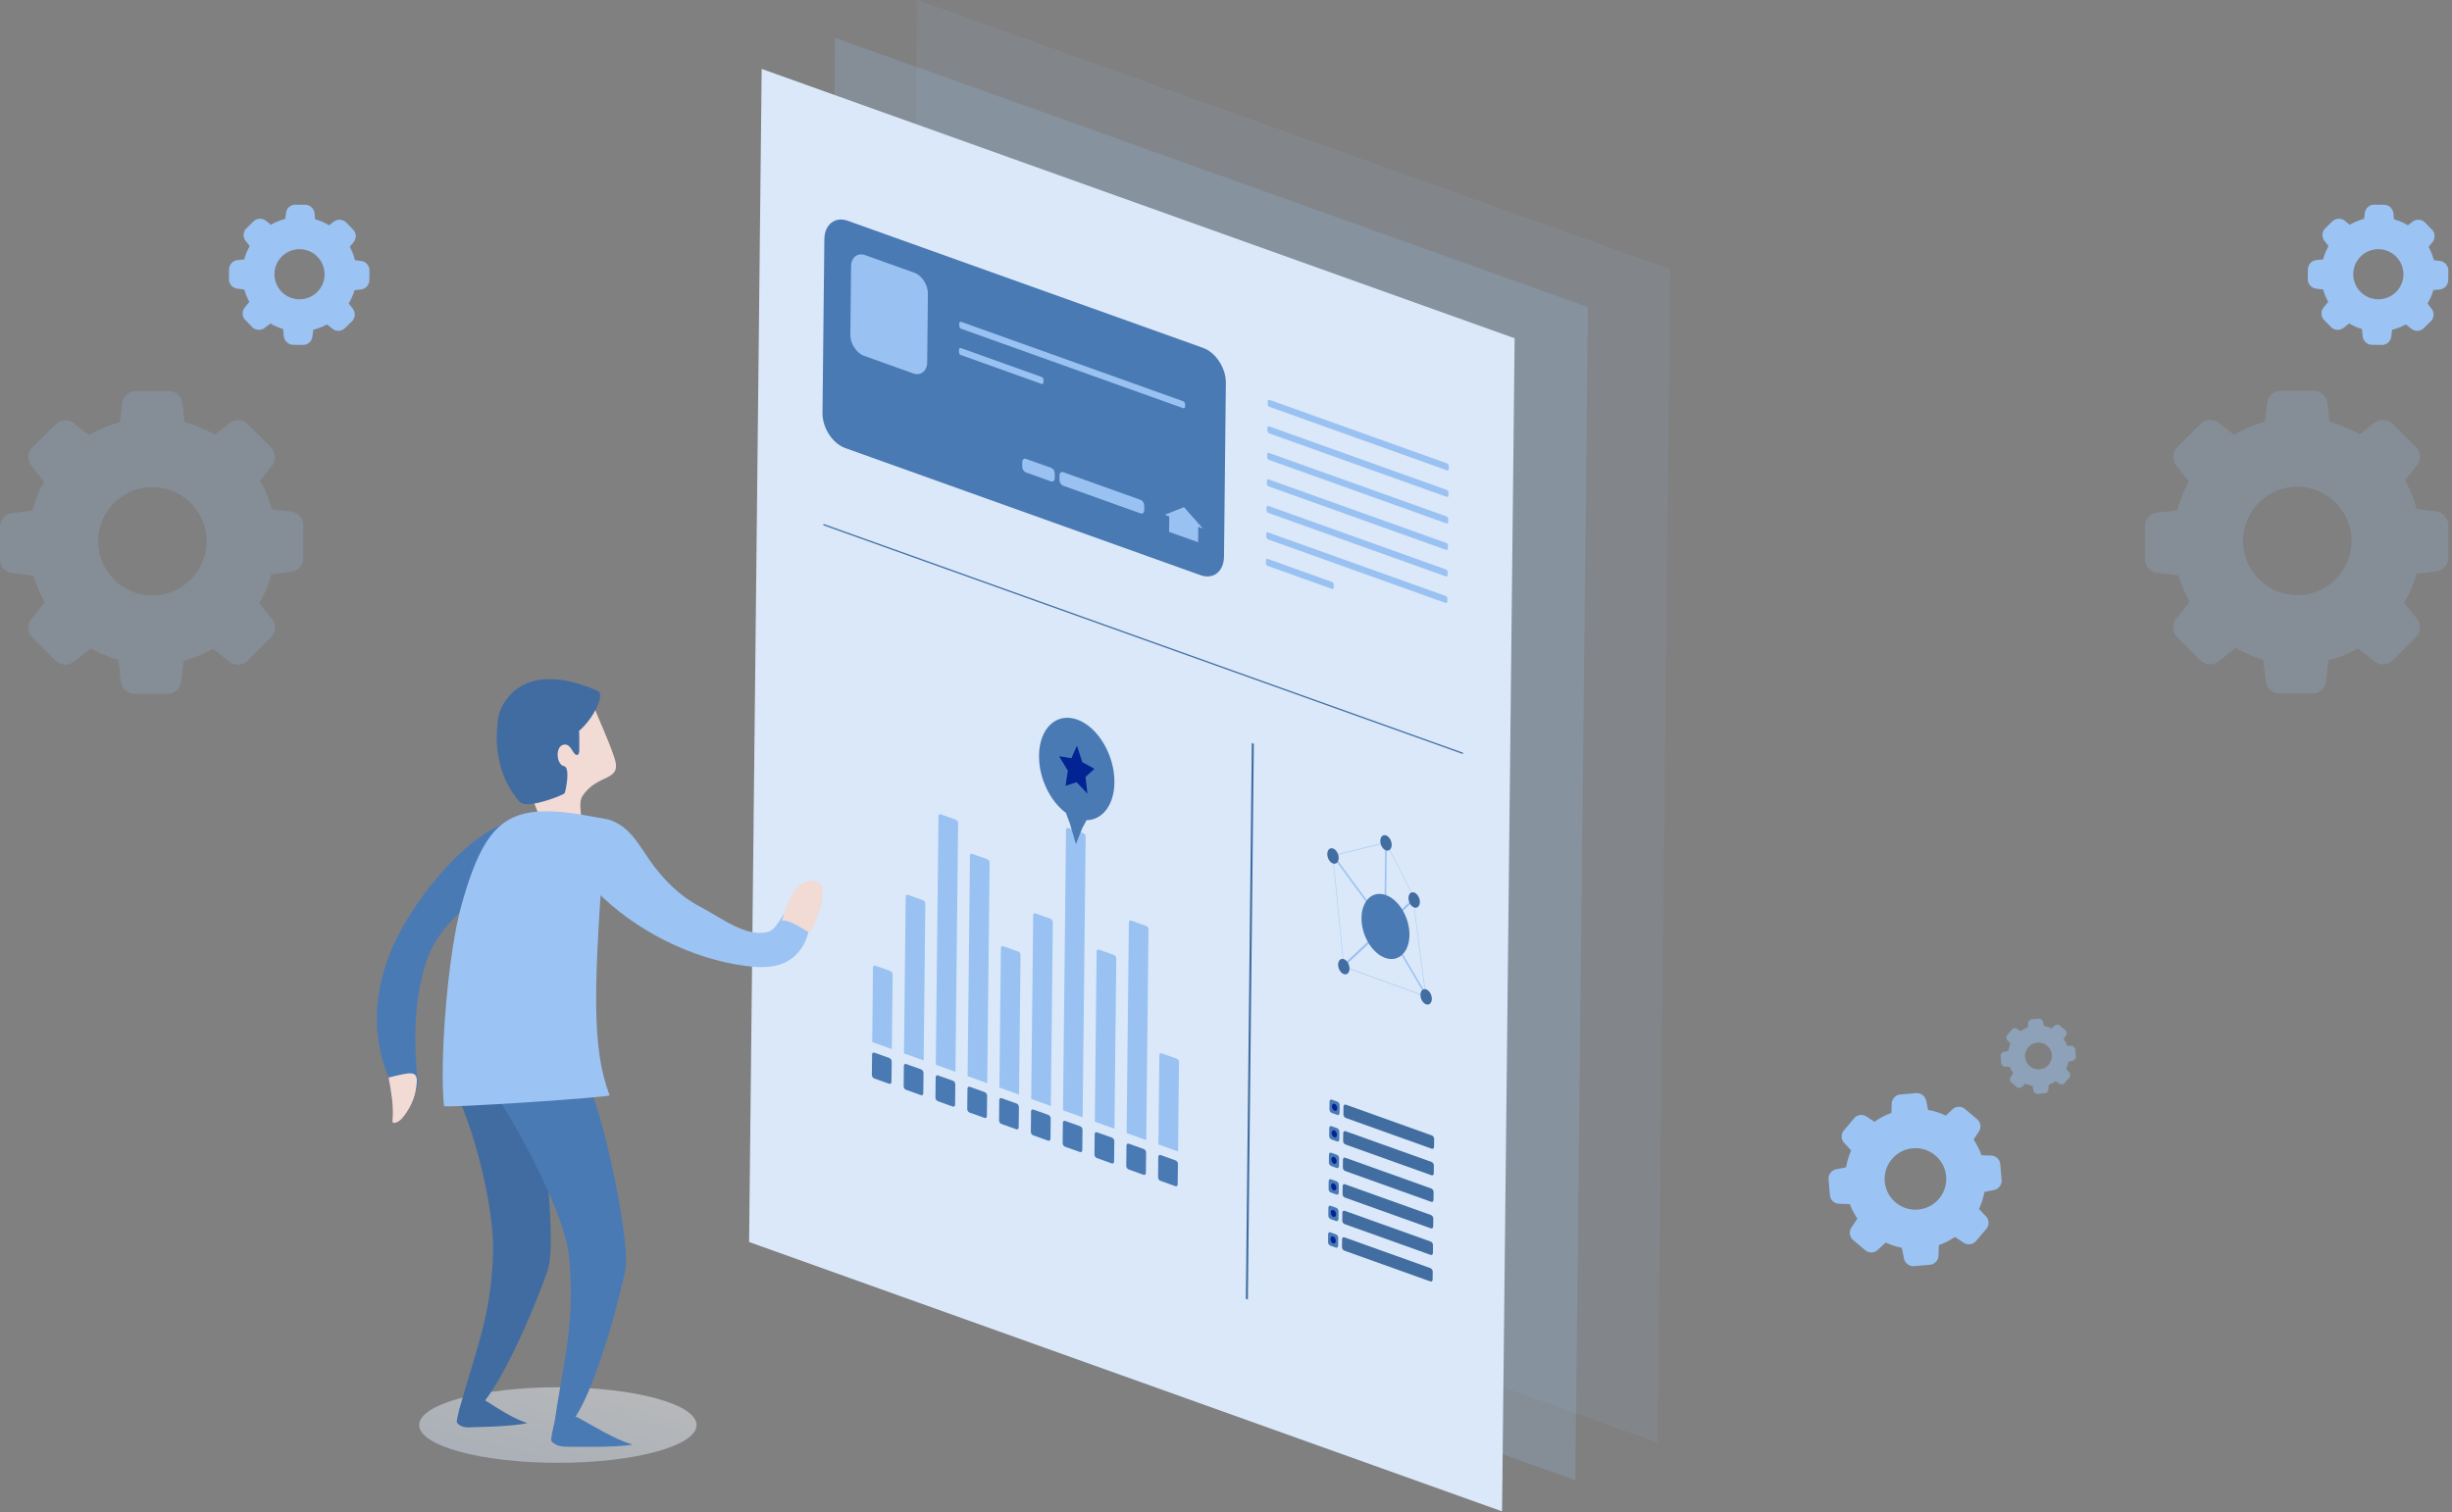 <svg width="496" height="306" viewBox="0 0 496 306" xmlns="http://www.w3.org/2000/svg"><rect x="0" y="0" width="496" height="306" fill="#808080" stroke="none"/><defs><linearGradient x1="115.696%" y1="0%" x2="18.637%" y2="100%" id="linearGradient-1"><stop stop-color="#FFF" offset="0%"/><stop stop-color="#DAE8F9" offset="100%"/></linearGradient></defs><g id="Assets-Invision" stroke="none" stroke-width="1" fill="none" fill-rule="evenodd"><g id="Ilustraciones" transform="translate(-225 -715)"><g id="chico-informe" transform="translate(225 715)"><g id="informe" transform="translate(151.53)"><path id="Fill-1-Copy-3" fill-opacity=".1" fill="#9BC3F3" d="M31.433 237.361l152.31 54.498L186.29 54.5 33.98 0z"/><path id="Fill-1-Copy-2" fill-opacity=".2" fill="#9BC3F3" d="M14.818 245.008l152.31 54.498 2.547-237.36-152.31-54.5z"/><path id="Fill-1" fill="#DAE8F9" d="M0 251.306l152.31 54.498 2.546-237.361L2.546 13.945z"/><g id="Group-138" transform="translate(14.596 44.165)"><path d="M76.74 72.218L4.865 46.5c-2.58-.923-4.646-4.098-4.614-7.09L.628 4.252C.66 1.26 2.778-.417 5.358.505l71.875 25.718c2.58.923 4.646 4.098 4.613 7.09L81.47 68.47c-.032 2.993-2.15 4.671-4.73 3.748" id="Fill-2" fill="#4A7AB3"/><path d="M18.59 31.382l-9.933-3.554c-1.542-.551-2.788-2.466-2.768-4.254l.148-13.87c.02-1.788 1.297-2.8 2.838-2.248l9.933 3.554c1.542.552 2.787 2.466 2.768 4.254l-.149 13.87c-.019 1.788-1.296 2.8-2.838 2.248" id="Fill-4" fill="#99C2F2"/><path d="M73.203 38.42L28.3 22.355c-.214-.077-.385-.34-.382-.587l.005-.502c.003-.247.178-.386.391-.31l44.904 16.067c.213.076.384.34.381.586l-.005.503c-.003.247-.178.386-.391.31" id="Fill-6" fill="#99C2F2"/><path d="M44.567 33.51l-16.325-5.842c-.213-.076-.384-.339-.381-.586l.005-.503c.003-.247.178-.386.392-.31l16.324 5.842c.214.076.385.339.382.586l-.005.502c-.003.248-.178.387-.392.31" id="Fill-8" fill="#99C2F2"/><path id="Fill-10" fill="#99C2F2" d="M77.189 62.76l-3.82-4.318-3.89 1.56.92.329-.033 3.12 5.87 2.1.032-3.12z"/><path d="M46.463 53.226l-5.06-1.81c-.416-.15-.75-.662-.745-1.145l.01-.98c.006-.484.348-.754.765-.605l5.059 1.81c.416.149.75.662.745 1.145l-.01.98c-.006.483-.348.754-.764.605" id="Fill-12" fill="#99C2F2"/><path d="M64.565 59.703L48.933 54.11c-.417-.149-.75-.662-.745-1.145l.01-.98c.005-.484.347-.754.764-.605l15.632 5.593c.416.149.75.662.745 1.145l-.01.98c-.006.483-.348.754-.764.605" id="Fill-14" fill="#99C2F2"/><path d="M126.567 51.004l-35.91-12.849c-.198-.07-.357-.314-.354-.544l.006-.58c.002-.23.165-.359.362-.288l35.91 12.85c.199.07.357.313.354.543l-.006.58c-.002.23-.165.359-.362.288" id="Fill-16" fill="#99C2F2"/><path d="M126.509 56.368L90.599 43.52c-.198-.07-.356-.314-.354-.544l.006-.58c.003-.23.165-.358.363-.288l35.91 12.85c.198.07.356.314.354.543l-.006.58c-.003.23-.165.359-.363.288" id="Fill-18" fill="#99C2F2"/><path d="M126.451 61.732l-35.91-12.849c-.198-.07-.356-.314-.353-.543l.006-.58c.002-.23.165-.36.362-.288l35.91 12.849c.198.07.357.314.354.543l-.006.581c-.002.23-.165.358-.363.287" id="Fill-20" fill="#99C2F2"/><path d="M126.394 67.097l-35.91-12.85c-.198-.07-.356-.314-.354-.543l.006-.58c.003-.23.165-.359.363-.288l35.91 12.849c.198.07.356.314.354.544l-.006.58c-.003.23-.165.358-.363.288" id="Fill-22" fill="#99C2F2"/><path d="M126.336 72.46l-35.91-12.848c-.198-.071-.356-.315-.353-.544l.006-.58c.002-.23.165-.359.362-.288l35.91 12.85c.198.07.357.313.354.543l-.006.58c-.002.23-.165.359-.363.288" id="Fill-24" fill="#99C2F2"/><path d="M126.279 77.825l-35.91-12.85c-.198-.07-.356-.313-.354-.543l.006-.58c.003-.23.165-.358.363-.288l35.91 12.85c.198.07.356.314.354.543l-.006.58c-.003.23-.166.359-.363.288" id="Fill-26" fill="#99C2F2"/><path d="M103.305 74.99l-12.994-4.65c-.198-.07-.356-.314-.354-.544l.006-.58c.003-.23.166-.358.363-.287l12.994 4.649c.198.07.357.314.354.544l-.006.58c-.003.23-.165.358-.363.287" id="Fill-28" fill="#99C2F2"/><path d="M13.736 175.124l-3.039-1.087c-.258-.093-.465-.41-.461-.71l.044-4.124c.003-.3.215-.467.473-.375l3.039 1.087c.258.093.464.41.461.71l-.044 4.124c-.003.3-.215.467-.473.375" id="Fill-30" fill="#4A7AB3"/><path d="M14.28 168.098l-3.973-1.422.162-15.084c.003-.3.215-.467.473-.375l3.038 1.087c.259.093.465.41.462.71l-.162 15.084z" id="Fill-32" fill="#99C2F2"/><path d="M20.168 177.426l-3.038-1.088c-.259-.092-.465-.41-.462-.709l.044-4.125c.004-.3.216-.467.474-.374l3.038 1.087c.258.092.465.41.462.709l-.045 4.125c-.003.3-.215.467-.473.375" id="Fill-34" fill="#4A7AB3"/><path d="M20.713 170.4l-3.973-1.422.34-31.703c.003-.3.215-.467.473-.375l3.038 1.088c.258.092.465.41.462.708l-.34 31.704z" id="Fill-36" fill="#99C2F2"/><path d="M26.6 179.727l-3.038-1.087c-.258-.092-.464-.41-.461-.709l.044-4.125c.003-.3.215-.467.473-.375l3.039 1.087c.258.093.464.41.461.71l-.044 4.125c-.003.3-.215.467-.473.374" id="Fill-38" fill="#4A7AB3"/><path d="M27.145 172.701l-3.973-1.421.54-50.306c.003-.3.215-.468.473-.375l3.039 1.087c.257.092.464.41.46.71l-.539 50.305z" id="Fill-40" fill="#99C2F2"/><path d="M33.033 182.029l-3.038-1.087c-.258-.093-.465-.41-.462-.71l.045-4.124c.003-.3.215-.467.473-.375l3.038 1.087c.258.093.465.41.462.71l-.044 4.124c-.004.3-.215.467-.474.375" id="Fill-42" fill="#4A7AB3"/><path d="M33.578 175.003l-3.973-1.422.478-44.6c.003-.3.215-.468.473-.376l3.039 1.088c.258.092.464.41.461.709l-.478 44.601z" id="Fill-44" fill="#99C2F2"/><path d="M39.466 184.33l-3.039-1.087c-.258-.092-.464-.41-.461-.709l.044-4.125c.004-.3.215-.467.473-.374l3.039 1.087c.258.092.464.41.461.709l-.044 4.125c-.003.3-.215.467-.473.375" id="Fill-46" fill="#4A7AB3"/><path d="M40.01 177.305l-3.973-1.422.303-28.23c.003-.3.215-.468.473-.375l3.039 1.087c.258.092.464.41.461.709l-.303 28.23z" id="Fill-48" fill="#99C2F2"/><path d="M45.898 186.632l-3.038-1.087c-.258-.092-.465-.41-.461-.709l.044-4.125c.003-.3.215-.467.473-.375l3.039 1.087c.257.093.464.41.461.71l-.044 4.125c-.004.299-.215.467-.474.374" id="Fill-50" fill="#4A7AB3"/><path d="M46.443 179.606l-3.973-1.421.398-37.16c.004-.3.216-.467.473-.375l3.04 1.087c.257.093.464.41.46.709l-.398 37.16z" id="Fill-52" fill="#99C2F2"/><path d="M52.331 188.934l-3.039-1.087c-.258-.093-.464-.41-.461-.71l.044-4.124c.004-.3.215-.467.473-.375l3.039 1.087c.258.093.464.41.461.71l-.044 4.124c-.003.3-.215.467-.473.375" id="Fill-54" fill="#4A7AB3"/><path d="M52.876 181.908l-3.974-1.422.61-56.755c.002-.3.214-.467.472-.375l3.039 1.088c.258.092.465.41.461.709l-.608 56.755z" id="Fill-56" fill="#99C2F2"/><path d="M58.764 191.236l-3.039-1.088c-.258-.092-.465-.41-.461-.709l.044-4.125c.003-.299.215-.467.473-.374l3.039 1.087c.258.092.464.41.461.709l-.044 4.125c-.004.3-.215.467-.473.375" id="Fill-58" fill="#4A7AB3"/><path d="M59.308 184.21l-3.973-1.422.37-34.432c.002-.299.214-.467.472-.374l3.039 1.087c.258.092.465.41.461.709l-.37 34.432z" id="Fill-60" fill="#99C2F2"/><path d="M65.196 193.537l-3.039-1.087c-.257-.092-.464-.41-.461-.709l.044-4.125c.004-.3.215-.467.474-.375l3.038 1.087c.258.093.465.41.461.71l-.044 4.125c-.003.299-.215.466-.473.374" id="Fill-62" fill="#4A7AB3"/><path d="M65.74 186.511l-3.973-1.421.458-42.617c.003-.3.214-.467.472-.375l3.04 1.087c.257.093.464.41.46.71l-.456 42.616z" id="Fill-64" fill="#99C2F2"/><path d="M71.629 195.839l-3.039-1.087c-.258-.093-.465-.41-.461-.71l.044-4.124c.003-.3.215-.468.473-.375l3.039 1.087c.258.092.464.41.461.71l-.044 4.124c-.004.3-.215.467-.473.375" id="Fill-66" fill="#4A7AB3"/><path d="M72.173 188.813L68.2 187.39l.194-18.06c.003-.3.215-.468.473-.376l3.038 1.088c.259.092.465.41.462.709l-.194 18.06z" id="Fill-68" fill="#99C2F2"/><path d="M59.303 114.158c.06-5.521-3.307-11.219-7.518-12.726-4.212-1.507-7.674 1.748-7.733 7.269-.049 4.571 2.25 9.26 5.433 11.596l.828 2.229 1.201 4.113 1.281-3.225.869-1.622c3.208-.048 5.59-3.062 5.64-7.634" id="Fill-70" fill="#4A7AB3"/><path id="Fill-72" fill="#022394" d="M51.728 106.717l1.073 3.328 2.464 1.354-1.811 1.644.387 3.374-2.192-2.312-2.224.732.456-3.073-1.762-2.922 2.474.413z"/><path id="Fill-74" fill="#416DA1" d="M129.807 108.135L.437 61.845l-.003.27 129.37 46.29z"/><path d="M105.743 151.38l16.529 6.017c-.313-2.265-2.65-19.23-2.406-19.564.049-.196-1.423-3.412-5.68-11.457l-10.667 2.637 2.224 22.366zm16.625 6.157l-16.694-6.078-2.241-22.54 10.774-2.663.02.037c.015.028 1.502 2.84 2.942 5.656 2.93 5.736 2.81 5.9 2.76 5.969-.154.345 1.368 11.883 2.43 19.553l.01.066z" id="Fill-76" fill="#99C2F2"/><path id="Fill-78" fill="#99C2F2" d="M114.246 140.3l-.318-.115.149-13.86.318.114z"/><path id="Fill-80" fill="#99C2F2" d="M112.345 141.198l-8.887-12.071.195-.265 8.887 12.072z"/><path id="Fill-82" fill="#99C2F2" d="M105.741 151.474l-.221-.375 7.415-6.97.222.374z"/><path id="Fill-84" fill="#99C2F2" d="M122.444 157.66l-6.817-11.54.228-.215 6.818 11.54z"/><path id="Fill-86" fill="#99C2F2" d="M115.133 142.543l-.222-.375 5.118-4.812.222.375z"/><path d="M118.983 145.028c-.038 3.51-2.24 5.58-4.917 4.621-2.678-.958-4.818-4.58-4.78-8.091.037-3.51 2.238-5.58 4.916-4.622 2.678.958 4.818 4.581 4.78 8.092" id="Fill-88" fill="#4A7AB3"/><path d="M104.668 129.445c-.01.834-.532 1.326-1.169 1.098-.637-.227-1.145-1.089-1.136-1.923.009-.834.532-1.326 1.169-1.099.636.228 1.145 1.09 1.136 1.924" id="Fill-90" fill="#416DA1"/><path d="M106.861 151.831c-.009.835-.532 1.327-1.168 1.099-.637-.228-1.146-1.089-1.137-1.923.01-.835.532-1.327 1.169-1.1.637.229 1.145 1.09 1.136 1.924" id="Fill-92" fill="#416DA1"/><path d="M123.512 157.946c-.009.834-.532 1.326-1.169 1.099-.637-.228-1.145-1.09-1.136-1.924.009-.834.532-1.326 1.169-1.098.636.227 1.145 1.089 1.136 1.923" id="Fill-94" fill="#416DA1"/><path d="M121.089 138.354c-.01.834-.532 1.326-1.169 1.099-.636-.228-1.145-1.09-1.136-1.924.009-.834.532-1.326 1.169-1.098.636.227 1.145 1.089 1.136 1.923" id="Fill-96" fill="#416DA1"/><path d="M115.388 126.795c-.009.834-.532 1.326-1.169 1.099-.636-.228-1.145-1.09-1.136-1.924.009-.834.532-1.326 1.169-1.099.636.228 1.145 1.09 1.136 1.924" id="Fill-98" fill="#416DA1"/><path id="Fill-100" fill="#416DA1" d="M86.3 218.767l-.414-.148 1.206-112.441.413.148z"/><path d="M123.487 188.26l-17.398-6.226c-.259-.092-.465-.41-.462-.709l.017-1.601c.003-.3.215-.467.473-.375l17.399 6.226c.258.092.464.41.461.709l-.017 1.6c-.003.3-.215.468-.473.375" id="Fill-102" fill="#416DA1"/><path d="M104.374 181.42l-1.114-.398c-.257-.092-.464-.41-.46-.709l.016-1.601c.003-.3.215-.467.473-.375l1.114.399c.258.092.464.41.461.709l-.017 1.6c-.003.3-.215.468-.473.375" id="Fill-104" fill="#4A7AB3"/><path d="M104.368 180.07c-.004.39-.248.618-.544.512-.296-.106-.533-.507-.529-.895.004-.388.248-.617.544-.511.296.106.533.506.529.895" id="Fill-106" fill="#022394"/><path d="M123.43 193.629l-17.4-6.225c-.257-.093-.464-.41-.46-.71l.017-1.6c.003-.3.215-.468.472-.375l17.4 6.225c.257.093.464.41.46.71l-.017 1.6c-.003.3-.214.467-.473.375" id="Fill-108" fill="#416DA1"/><path d="M104.316 186.79l-1.113-.398c-.258-.093-.465-.41-.462-.71l.018-1.6c.003-.3.215-.468.473-.375l1.113.398c.258.092.465.41.461.71l-.017 1.6c-.003.3-.215.467-.473.375" id="Fill-110" fill="#4A7AB3"/><path d="M104.31 185.44c-.004.389-.247.618-.544.512-.296-.106-.532-.507-.528-.895.004-.389.247-.618.544-.512.296.106.533.507.528.895" id="Fill-112" fill="#022394"/><path d="M123.372 198.999l-17.399-6.226c-.258-.092-.464-.41-.461-.709l.017-1.6c.003-.3.215-.468.473-.376l17.399 6.226c.258.092.464.41.461.709l-.017 1.601c-.003.3-.215.467-.473.375" id="Fill-114" fill="#416DA1"/><path d="M104.259 192.16l-1.114-.399c-.258-.092-.464-.41-.461-.709l.017-1.6c.003-.3.215-.468.473-.375l1.113.398c.259.092.465.41.462.709l-.017 1.601c-.004.3-.215.467-.473.375" id="Fill-116" fill="#4A7AB3"/><path d="M104.253 190.81c-.005.388-.248.617-.544.511-.296-.106-.533-.506-.529-.895.004-.388.248-.617.544-.511.296.106.533.507.529.895" id="Fill-118" fill="#022394"/><path d="M123.314 204.368l-17.398-6.225c-.258-.092-.465-.41-.462-.71l.017-1.6c.004-.3.215-.467.473-.375l17.399 6.225c.258.093.465.41.461.71l-.017 1.6c-.003.3-.215.468-.473.375" id="Fill-120" fill="#416DA1"/><path d="M104.201 197.53l-1.113-.4c-.258-.091-.465-.409-.462-.708l.017-1.601c.004-.3.215-.467.474-.375l1.113.398c.258.093.464.41.461.71l-.017 1.6c-.003.3-.215.468-.473.375" id="Fill-122" fill="#4A7AB3"/><path d="M104.195 196.18c-.004.388-.248.617-.544.51-.296-.105-.533-.506-.528-.894.004-.388.247-.618.543-.511.297.106.533.506.529.895" id="Fill-124" fill="#022394"/><path d="M123.257 209.738l-17.399-6.226c-.258-.092-.465-.41-.461-.709l.017-1.6c.003-.3.215-.468.473-.376l17.398 6.226c.258.092.465.41.462.709l-.017 1.601c-.003.3-.215.467-.473.375" id="Fill-126" fill="#416DA1"/><path d="M104.143 202.899l-1.113-.399c-.258-.092-.464-.41-.461-.709l.017-1.6c.003-.3.215-.468.473-.375l1.113.398c.258.092.465.41.462.71l-.017 1.6c-.004.3-.215.467-.474.375" id="Fill-128" fill="#4A7AB3"/><path d="M104.138 201.55c-.005.387-.248.616-.544.51-.296-.106-.533-.506-.529-.895.004-.388.247-.617.544-.51.296.105.533.506.529.894" id="Fill-130" fill="#022394"/><path d="M123.2 215.107l-17.4-6.225c-.258-.092-.464-.41-.46-.71l.016-1.6c.003-.3.215-.467.473-.375l17.399 6.225c.258.093.465.41.461.71l-.017 1.6c-.003.3-.215.468-.473.375" id="Fill-132" fill="#416DA1"/><path d="M104.086 208.268l-1.114-.398c-.258-.092-.464-.41-.46-.709l.016-1.601c.004-.3.215-.467.473-.375l1.114.398c.258.093.464.41.461.71l-.017 1.6c-.003.3-.215.468-.473.375" id="Fill-134" fill="#4A7AB3"/><path d="M104.08 206.919c-.004.388-.248.617-.544.51-.296-.105-.533-.506-.529-.894.004-.388.248-.617.544-.511.296.106.533.506.529.895" id="Fill-136" fill="#022394"/></g></g><g id="ruedas" transform="translate(0 41.412)" fill="#9BC3F3"><path d="M387.988 203.325c-3.422.293-6.444-2.255-6.73-5.672-.292-3.418 2.26-6.436 5.681-6.72 3.423-.293 6.445 2.255 6.73 5.673.293 3.418-2.259 6.435-5.681 6.72m11.94-18.29l-2.428-2.047a1.922 1.922 0 00-2.559.069l-1.341 1.255a13.87 13.87 0 00-3.577-1.155l-.377-1.847a1.939 1.939 0 00-2.051-1.54l-3.168.27a1.929 1.929 0 00-1.766 1.855l-.06 1.878a13.919 13.919 0 00-3.416 1.793l-1.604-1.062a1.928 1.928 0 00-2.536.362l-2.05 2.44a1.917 1.917 0 00.07 2.556l1.402 1.493a14.321 14.321 0 00-1.032 3.417l-2.005.408a1.936 1.936 0 00-1.542 2.048l.27 3.164a1.93 1.93 0 001.858 1.763l2.166.069c.394 1.031.91 2.009 1.534 2.925l-1.21 1.824a1.922 1.922 0 00.362 2.533l2.429 2.047c.747.631 1.85.6 2.558-.069l1.588-1.486a13.92 13.92 0 003.261 1.062l.44 2.171a1.939 1.939 0 002.05 1.54l3.168-.27a1.929 1.929 0 001.766-1.855l.069-2.125a14.226 14.226 0 003.26-1.646l1.75 1.154a1.928 1.928 0 002.536-.362l2.051-2.424a1.917 1.917 0 00-.07-2.556l-1.41-1.493a13.873 13.873 0 001.11-3.433l1.927-.393a1.935 1.935 0 001.542-2.048l-.27-3.163a1.93 1.93 0 00-1.858-1.763l-1.935-.061c-.4-1.124-.94-2.187-1.61-3.172l1.055-1.586a1.912 1.912 0 00-.346-2.54" id="Fill-4"/><path d="M412.572 174.942a2.705 2.705 0 01-2.923-2.464 2.703 2.703 0 012.468-2.92c1.487-.127 2.8.98 2.924 2.465a2.703 2.703 0 01-2.469 2.92m5.188-7.947l-1.055-.89a.835.835 0 00-1.112.03l-.583.546a6.026 6.026 0 00-1.554-.502l-.164-.802a.842.842 0 00-.89-.67l-1.377.118a.838.838 0 00-.767.806l-.027.816a6.003 6.003 0 00-1.483.779l-.697-.462a.838.838 0 00-1.102.158l-.89 1.06a.833.833 0 00.03 1.11l.609.649a6.222 6.222 0 00-.449 1.485l-.87.177a.841.841 0 00-.67.89l.117 1.374a.838.838 0 00.807.766l.941.03c.171.448.395.873.667 1.27l-.526.794a.835.835 0 00.157 1.1l1.055.89a.835.835 0 001.112-.03l.69-.646c.452.21.927.368 1.416.461l.191.943a.842.842 0 00.891.67l1.377-.118a.838.838 0 00.767-.806l.03-.923a6.18 6.18 0 001.416-.715l.76.501a.837.837 0 001.103-.157l.89-1.053a.833.833 0 00-.03-1.11l-.613-.65c.225-.475.389-.976.483-1.491l.837-.17a.84.84 0 00.67-.89l-.117-1.375a.839.839 0 00-.808-.766l-.84-.026a6.058 6.058 0 00-.7-1.378l.459-.69a.83.83 0 00-.15-1.103" id="Fill-4-Copy" fill-opacity=".5"/><path d="M60.648 9.014a5.072 5.072 0 015.01 5.127c-.03 2.794-2.335 5.034-5.133 5.003a5.073 5.073 0 01-5.011-5.126c.031-2.795 2.336-5.034 5.134-5.004zM48.06 11.216c-.971.1-1.719.916-1.727 1.893l-.023 1.948a1.92 1.92 0 001.68 1.932l1.434.185c.24.87.579 1.701 1.018 2.486l-.925 1.14a1.916 1.916 0 00.116 2.555l1.364 1.393c.686.7 1.78.777 2.56.177l1.148-.885c.809.477 1.665.855 2.559 1.116l.154 1.478c.1.97.917 1.716 1.896 1.724l1.95.024a1.92 1.92 0 001.936-1.679l.177-1.4c.97-.24 1.896-.601 2.775-1.078l1.08.87c.762.616 1.857.57 2.558-.116l1.396-1.363a1.919 1.919 0 00.177-2.555l-.825-1.07c.509-.847.902-1.747 1.172-2.694l1.28-.131a1.924 1.924 0 001.726-1.894l.023-1.947a1.92 1.92 0 00-1.68-1.932l-1.25-.162a11.566 11.566 0 00-1.055-2.694l.778-.954a1.917 1.917 0 00-.115-2.556l-1.364-1.393a1.926 1.926 0 00-2.56-.178l-.933.717a11.318 11.318 0 00-2.806-1.217l-.123-1.209A1.924 1.924 0 0061.735.024L59.785 0a1.92 1.92 0 00-1.935 1.678l-.154 1.201a11.646 11.646 0 00-2.906 1.186l-.964-.785a1.923 1.923 0 00-2.559.114l-1.403 1.371a1.92 1.92 0 00-.177 2.556l.824 1.062a11.25 11.25 0 00-1.102 2.694l-1.35.139z" id="Fill-7"/><path d="M30.82 57.157c6.041 0 10.962 4.913 10.962 10.946 0 6.033-4.92 10.947-10.962 10.947s-10.962-4.914-10.962-10.947c0-6.033 4.92-10.946 10.962-10.946zM6.797 75.067a25.118 25.118 0 002.255 5.346L6.33 83.84a2.811 2.811 0 00.211 3.727l4.687 4.68a2.807 2.807 0 003.732.21l3.41-2.694a24.761 24.761 0 005.564 2.351l.51 4.381a2.809 2.809 0 002.789 2.484h6.63a2.808 2.808 0 002.788-2.484l.488-4.226a25.12 25.12 0 005.965-2.406l3.298 2.606a2.82 2.82 0 003.731-.21l4.688-4.682a2.798 2.798 0 00.21-3.726l-2.565-3.249a24.423 24.423 0 002.455-5.856l3.954-.455a2.806 2.806 0 002.487-2.783v-6.622a2.806 2.806 0 00-2.487-2.783l-3.899-.455a24.603 24.603 0 00-2.354-5.79l2.398-3.027a2.808 2.808 0 00-.21-3.726l-4.677-4.67a2.807 2.807 0 00-3.73-.21l-2.944 2.329a24.77 24.77 0 00-6.097-2.551l-.445-3.804a2.808 2.808 0 00-2.787-2.485H27.5a2.809 2.809 0 00-2.789 2.485l-.443 3.804a24.63 24.63 0 00-6.254 2.64l-3.054-2.418a2.819 2.819 0 00-3.731.21l-4.688 4.68a2.799 2.799 0 00-.21 3.727l2.554 3.227a24.13 24.13 0 00-2.31 5.845l-4.087.466A2.807 2.807 0 000 65.164v6.62a2.807 2.807 0 002.488 2.785l4.309.498z" id="Fill-1" fill-opacity=".2"/><path d="M481.162 9.014a5.072 5.072 0 015.01 5.127c-.03 2.794-2.335 5.034-5.133 5.003a5.073 5.073 0 01-5.011-5.126c.03-2.795 2.335-5.034 5.134-5.004zm-12.588 2.202c-.972.1-1.72.916-1.727 1.893l-.023 1.948a1.92 1.92 0 001.68 1.932l1.434.185c.239.87.578 1.701 1.018 2.486l-.925 1.14a1.916 1.916 0 00.115 2.555l1.364 1.393c.687.7 1.781.777 2.56.177l1.148-.885c.81.477 1.665.855 2.56 1.116l.154 1.478c.1.97.917 1.716 1.896 1.724l1.95.024a1.92 1.92 0 001.935-1.679l.177-1.4c.972-.24 1.897-.601 2.775-1.078l1.08.87c.763.616 1.857.57 2.56-.116l1.394-1.363a1.919 1.919 0 00.177-2.555l-.824-1.07c.508-.847.902-1.747 1.172-2.694l1.28-.131a1.924 1.924 0 001.726-1.894l.023-1.947a1.92 1.92 0 00-1.68-1.932l-1.25-.162a11.566 11.566 0 00-1.055-2.694l.778-.954a1.917 1.917 0 00-.116-2.556l-1.364-1.393a1.926 1.926 0 00-2.559-.178l-.933.717a11.318 11.318 0 00-2.806-1.217l-.123-1.209a1.924 1.924 0 00-1.896-1.723L480.299 0a1.92 1.92 0 00-1.936 1.678l-.153 1.201a11.646 11.646 0 00-2.907 1.186l-.964-.785a1.923 1.923 0 00-2.558.114l-1.404 1.371a1.92 1.92 0 00-.177 2.556l.825 1.062a11.25 11.25 0 00-1.102 2.694l-1.35.139z" id="Fill-7"/><path d="M464.702 57.09c6.042 0 10.962 4.913 10.962 10.946 0 6.033-4.92 10.947-10.962 10.947s-10.962-4.914-10.962-10.947c0-6.033 4.92-10.946 10.962-10.946zM440.68 75a25.17 25.17 0 002.255 5.346l-2.721 3.428a2.811 2.811 0 00.21 3.726l4.688 4.68a2.807 2.807 0 003.732.21l3.409-2.694a24.761 24.761 0 005.564 2.351l.51 4.381a2.809 2.809 0 002.789 2.484h6.63a2.808 2.808 0 002.788-2.484l.489-4.226a25.12 25.12 0 005.964-2.406l3.298 2.606a2.82 2.82 0 003.732-.21l4.687-4.681a2.798 2.798 0 00.21-3.727l-2.565-3.249a24.423 24.423 0 002.455-5.856l3.954-.455a2.806 2.806 0 002.487-2.783v-6.622a2.806 2.806 0 00-2.487-2.783l-3.898-.455a24.603 24.603 0 00-2.355-5.79l2.399-3.027a2.808 2.808 0 00-.211-3.726l-4.676-4.67a2.807 2.807 0 00-3.732-.21l-2.942 2.329a24.77 24.77 0 00-6.097-2.551l-.446-3.804a2.808 2.808 0 00-2.787-2.485h-6.63a2.809 2.809 0 00-2.788 2.485l-.444 3.804a24.63 24.63 0 00-6.254 2.64l-3.053-2.418a2.819 2.819 0 00-3.732.21l-4.687 4.68a2.799 2.799 0 00-.211 3.727l2.554 3.227a24.13 24.13 0 00-2.31 5.845l-4.086.466a2.807 2.807 0 00-2.489 2.784v6.62a2.807 2.807 0 002.489 2.785l4.308.499z" id="Fill-1" fill-opacity=".2"/></g><g id="chico" transform="translate(76.235 137.412)"><ellipse id="Oval-3" fill="url(#linearGradient-1)" opacity=".46" cx="36.617" cy="150.925" rx="28.057" ry="7.642"/><path d="M15.217 82.15c4.342 7.878 8.492 24.643 8.288 33.523-.305 13.303-3.468 19.73-6.979 32.668 4.994 5.627 17.227-25.726 18.202-29.342 1.64-6.086-1.449-33.72-3.59-36.435" id="Fill-1" fill="#416CA2"/><path d="M22.826 82.15c5.172 7.55 15.259 25.801 16.076 34.916 1.225 13.657-1.147 20.612-3.115 34.275 5.554 5.167 13.986-28.385 14.53-32.204.914-6.425-5.29-34.35-7.706-36.874" id="Fill-3" fill="#4A7AB4"/><path d="M28.057 28.657c-7.941 1.373-16.58 11.479-21.418 19.086C3.412 52.82 1.061 58.523.28 64.498c-.783 5.976.059 12.232 2.847 17.566.75 1.434 2.248 3 3.7 2.301.935-.45 1.524-1.604 1.427-2.644-.885-9.484-.664-16.646 1.598-24.11 2.263-7.463 9.408-13.684 16.82-15.96" id="Fill-5" fill="#4A7AB4"/><path d="M43.85 5.486c1.39 3.447 2.977 6.82 4.173 10.34 1.72 5.061-3.249 3.089-6.393 7.775-.985 1.468-.052 3.565-.43 5.294-.442 2.015-7.833.028-8.282-1.082-1.898-4.687-4.209-9.909-3.13-14.852.719-3.298 8.954-6.12 12.156-7.392" id="Path-6" fill="#F2DAD5"/><path d="M45.61 28.193c-18.189-3.665-23.2-1.226-28.457 17.38-2.948 10.435-4.499 32.44-3.569 40.808.054.48 33.645-1.77 33.494-2.17-3.553-9.455-3.452-20.882-.699-55.597" id="Fill-9" fill="#9BC3F3"/><path d="M43.75 28.358c2.42-.639 5.008.51 6.844 2.22 1.837 1.709 3.107 3.927 4.54 5.99 2.683 3.861 6.081 7.308 10.242 9.466 4.161 2.16 9.486 6.447 13.953 5.04 1.849-.582 3.222-5.026 5.04-5.695.594-.218 1.284-.401 1.833-.085.404.233.628.684.793 1.122 1.544 4.094-.588 9.222-4.57 10.988-2.43 1.078-5.206.969-7.84.628-10.935-1.413-22.394-7.22-30.151-15.103" id="Fill-11" fill="#9BC3F3"/><path d="M40.741 10.633a15.177 15.177 0 004.03-5.567c.376-.894.744-2.319-.144-2.705C28.24-4.766 24.8 6.427 24.643 7.333c-1.984 11.512 4.217 17.53 4.523 17.708.373.216.82.256 1.252.27 2.324.077 7.407-1.911 7.573-2.25.165-.338 1.22-5.186-.142-5.459-1.55-.31-1.86-4.038 0-4.35 1.223-.204 1.649 1.388 2.2 1.879.113.1.238.206.389.214.361.02.492-.466.497-.829.02-1.372.013-2.743-.02-4.115" id="Fill-13" fill="#416CA2"/><path d="M35.251 151.682c-.06 1.553.074 3.11.4 4.64.032.155.07.315.182.441.104.116.261.192.42.25.913.333 1.988.186 2.9-.148.91-.334 9.49-3.045 12.438-4.73-4.11.102-8.19-.914-12.222-1.59-1.151-.192-3.145.527-3.991 1.201" id="Fill-15" fill="#4A7AB4" transform="rotate(19 43.414 153.857)"/><path d="M17.541 145.427a22.107 22.107 0 00-1.338 4.458c-.029.154-.056.315-.01.465a.84.84 0 00.246.354c.61.572 1.521.742 2.369.69.847-.052 8.67-.136 11.627-.871-3.321-1.079-6.218-3.197-9.198-4.982-.851-.51-2.701-.407-3.618-.018" id="Fill-17" fill="#416CA2"/><path d="M81.943 48.895a38.48 38.48 0 01.973-2.969c.448-1.198.967-2.393 1.794-3.37.826-.978 2.005-1.721 3.285-1.768.683-.024 1.431.193 1.805.764.18.272.256.598.316.918.558 2.984-2.35 8.783-2.472 8.845-.263.134-3.917-2.781-5.808-2.441" id="Fill-19" fill="#F2DAD5"/><path d="M2.378 80.612c.518 3.035 1.061 5.677.776 8.733-.01.115-.019.24.062.333.129.148.4.13.605.066.681-.211 1.161-.718 1.563-1.223 1.692-2.13 2.64-4.666 2.7-7.22.01-.498-.056-1.07-.543-1.36-.385-.228-.905-.194-1.374-.14-1.09.127-2.73.562-3.79.81" id="Fill-22" fill="#F2DAD5"/></g></g></g></g></svg>